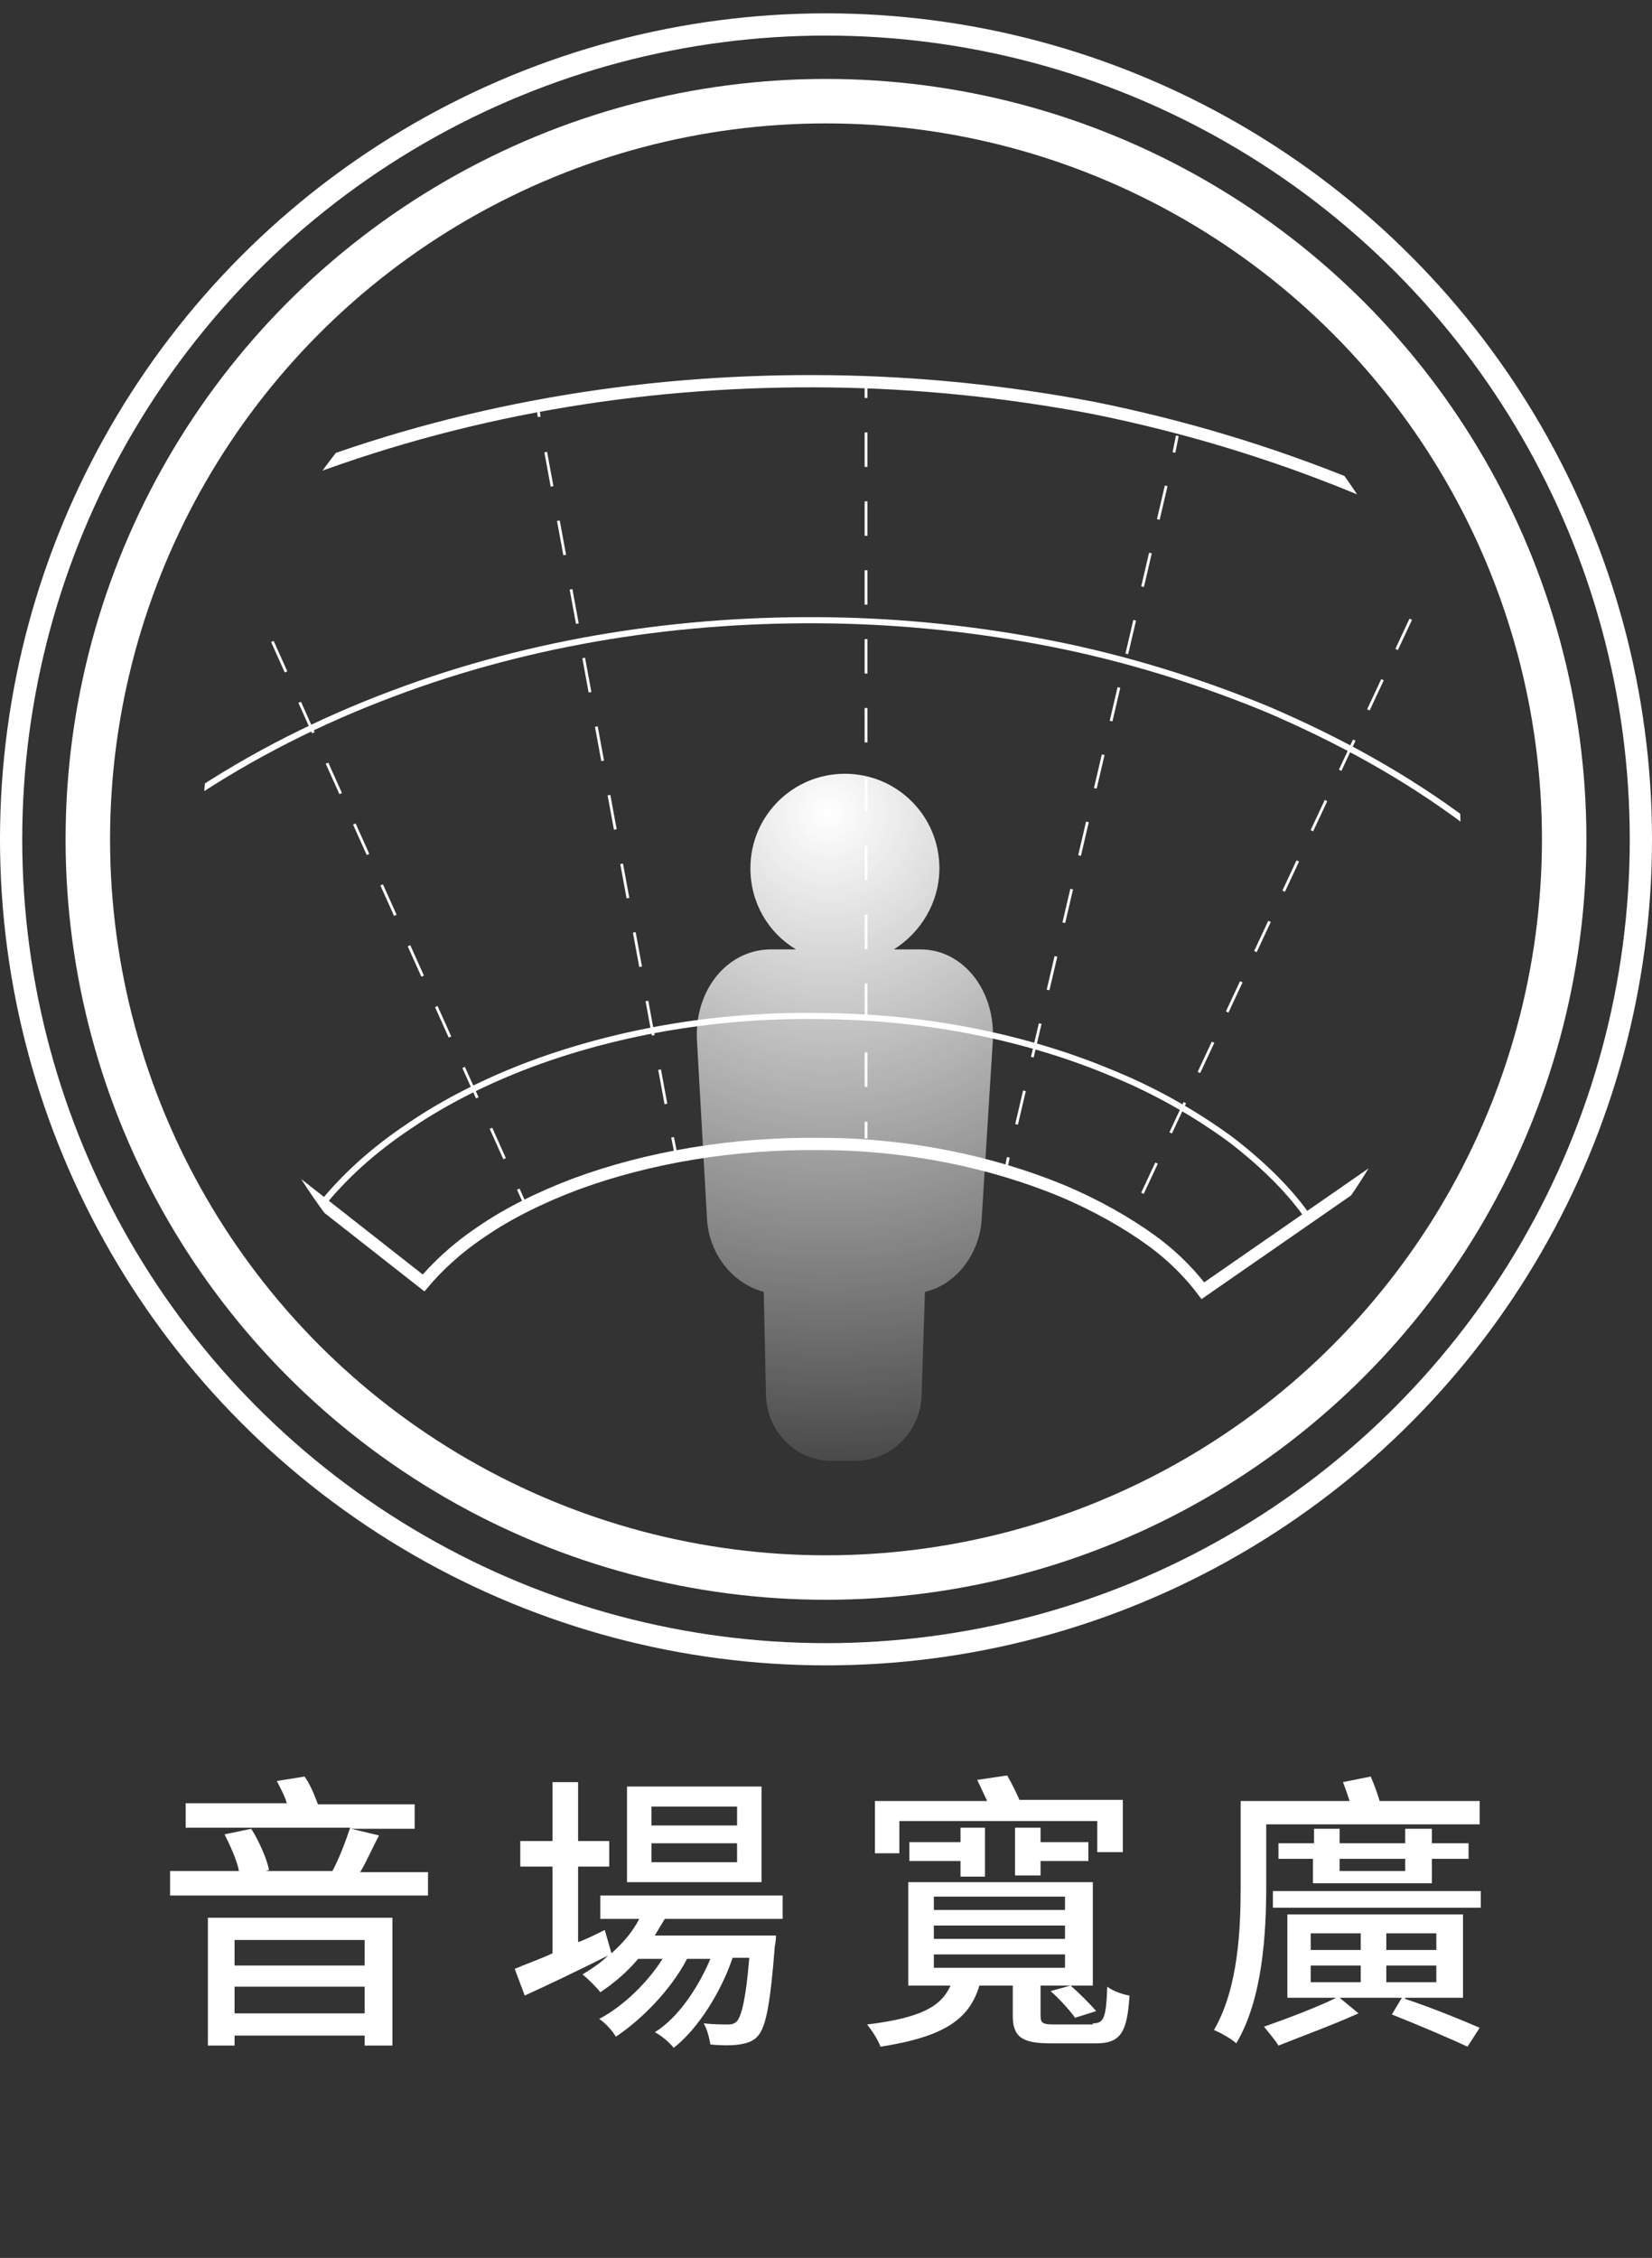 <?xml version="1.0" encoding="utf-8"?>
<!-- Generator: Adobe Illustrator 22.0.1, SVG Export Plug-In . SVG Version: 6.00 Build 0)  -->
<svg version="1.1" id="圖層_1" xmlns="http://www.w3.org/2000/svg" xmlns:xlink="http://www.w3.org/1999/xlink" x="0px" y="0px"
	 viewBox="0 0 148.6 203.1" style="enable-background:new 0 0 148.6 203.1;" xml:space="preserve">
<rect x="0" y="0" width="148.6" height="203.1" fill="#333333" stroke="none"/>
<style type="text/css">
	.st0{fill:url(#SVGID_1_);}
	.st1{clip-path:url(#SVGID_3_);}
	.st2{fill:none;stroke:#FFFFFF;stroke-width:1.104;stroke-miterlimit:10;}
	.st3{fill:none;stroke:#FFFFFF;stroke-width:0.552;stroke-miterlimit:10;}
	.st4{fill:none;stroke:#FFFFFF;stroke-width:0.25;stroke-miterlimit:10;}
	.st5{fill:none;stroke:#FFFFFF;stroke-width:0.25;stroke-miterlimit:10;stroke-dasharray:3.105,3.105;}
	.st6{fill:none;stroke:#FFFFFF;stroke-width:0.25;stroke-miterlimit:10;stroke-dasharray:3.138,3.138;}
	.st7{fill:none;stroke:#FFFFFF;stroke-width:0.25;stroke-miterlimit:10;stroke-dasharray:3.098,3.098;}
	.st8{fill:none;stroke:#FFFFFF;stroke-width:0.25;stroke-miterlimit:10;stroke-dasharray:3,3;}
	.st9{fill:none;stroke:#FFFFFF;stroke-width:4;stroke-miterlimit:10;}
	.st10{fill:none;stroke:#FFFFFF;stroke-width:2;stroke-miterlimit:10;}
	.st11{fill:#FFFFFF;}
</style>
<title>icon_A01</title>
<g>
	<g>
		
			<radialGradient id="SVGID_1_" cx="74.519" cy="949.272" r="65.77" gradientTransform="matrix(1 0 0 1 0 -876.11)" gradientUnits="userSpaceOnUse">
			<stop  offset="0" style="stop-color:#FFFFFF"/>
			<stop  offset="1" style="stop-color:#FFFFFF;stop-opacity:0"/>
		</radialGradient>
		<path class="st0" d="M62.7,93.7l0.9,16c0.2,3.2,2.4,5.8,5.1,6.5l0.2,9.3c0.1,3.3,2.7,5.9,5.9,5.9H77c3.1,0,5.8-2.6,5.9-5.9
			l0.3-9.3c2.7-0.6,4.9-3.3,5.1-6.5l1-16c0.3-4.5-2.6-8.3-6.5-8.3h-2.4c2.4-1.5,4.1-4.2,4.1-7.3c0-4.7-3.8-8.5-8.5-8.5
			s-8.5,3.8-8.5,8.5c0,3.1,1.6,5.8,4.1,7.3h-2.4C65.3,85.5,62.4,89.2,62.7,93.7z"/>
	</g>
</g>
<g>
	<g>
		<g>
			<defs>
				<circle id="SVGID_2_" cx="74.8" cy="75.6" r="56.6"/>
			</defs>
			<clipPath id="SVGID_3_">
				<use xlink:href="#SVGID_2_"  style="overflow:visible;"/>
			</clipPath>
			<g class="st1">
				<g>
					<g>
						<path class="st2" d="M108.2,116.1c-0.9-1.2-2.4-2.9-4.6-4.5s-5-3.2-8.1-4.5c-6.3-2.6-13.9-4.2-21.7-4.2
							c-7.8-0.1-15.5,1.2-22,3.6c-3.2,1.2-6.2,2.7-8.5,4.3c-2.4,1.6-4.1,3.3-5.2,4.6l-54-42.4c6.2-7.8,13.3-14,20.6-19
							c7.4-5,15-8.8,22.8-11.7c15.5-5.8,31.5-8.2,47.2-8c7.9,0.1,15.8,0.9,23.7,2.4c7.9,1.6,15.7,3.9,23.5,7.1
							c7.7,3.2,15.3,7.3,22.6,12.7s14.2,12.1,20.1,20.5L108.2,116.1z"/>
						<path class="st3" d="M1,86.4c4.6-5.8,10.1-10.7,15.9-14.6s12-7,18.4-9.4c12.7-4.8,26.2-6.8,39.4-6.6
							c6.6,0.1,13.3,0.8,19.9,2.1s13.1,3.3,19.4,5.9c6.3,2.7,12.4,6,18.1,10.3c5.7,4.3,10.9,9.4,15.2,15.7"/>
						<path class="st3" d="M28.9,108.4c2-2.5,4.6-4.9,7.9-7.1c3.2-2.2,7-4.1,11-5.6c8.1-3,17.2-4.5,26.4-4.3
							c9.2,0.1,18.2,1.9,26,5.2c3.9,1.6,7.5,3.7,10.5,5.9c3,2.3,5.5,4.8,7.1,7.2"/>
					</g>
				</g>
			</g>
		</g>
	</g>
</g>
<g>
	<g>
		<line class="st4" x1="105.9" y1="39.2" x2="105.6" y2="40.7"/>
		<line class="st5" x1="104.9" y1="43.7" x2="91.1" y2="102.6"/>
		<line class="st4" x1="90.7" y1="104.1" x2="90.4" y2="105.6"/>
	</g>
</g>
<g>
	<g>
		<line class="st4" x1="60.8" y1="103.8" x2="60.5" y2="102.3"/>
		<line class="st6" x1="59.9" y1="99.3" x2="48.8" y2="39.1"/>
		<line class="st4" x1="48.5" y1="37.5" x2="48.3" y2="36.1"/>
	</g>
</g>
<g>
	<g>
		<line class="st4" x1="77.9" y1="34.3" x2="77.9" y2="35.8"/>
		<line class="st7" x1="77.9" y1="38.9" x2="77.9" y2="99.3"/>
		<line class="st4" x1="77.9" y1="100.9" x2="77.9" y2="102.4"/>
	</g>
</g>
<line class="st8" x1="24.5" y1="57.7" x2="47.4" y2="108.7"/>
<line class="st8" x1="126.9" y1="55.7" x2="101.8" y2="109.4"/>
<circle class="st9" cx="74.3" cy="75.5" r="66.4"/>
<circle class="st10" cx="74.3" cy="75.5" r="73.3"/>
<g>
	<path class="st11" d="M38.5,168.3v2.2H15.3v-2.2h6.2c-0.2-1-0.8-2.3-1.3-3.3l2.4-0.5c0.7,1.1,1.4,2.7,1.6,3.7l-0.3,0.1h6
		c0.6-1.1,1.2-2.7,1.6-3.9H16.7v-2.2h9.1c-0.2-0.7-0.6-1.4-0.9-2l2.5-0.4c0.5,0.7,0.9,1.7,1.2,2.5h8.7v2.2h-5.7l2.5,0.6
		c-0.6,1.1-1.1,2.3-1.7,3.3H38.5z M18.7,172.5h16.6V184h-2.5v-0.9H21.1v0.9h-2.4V172.5z M21.1,174.5v2.3h11.7v-2.3H21.1z
		 M32.8,181.1v-2.4H21.1v2.4H32.8z"/>
	<path class="st11" d="M59.8,172.6c-0.3,0.5-0.6,1-0.9,1.5h10.9c0,0,0,0.6-0.1,0.9c-0.4,5.2-0.8,7.3-1.5,8.1c-0.4,0.5-1,0.7-1.7,0.8
		c-0.6,0.1-1.6,0.1-2.6,0c-0.1-0.6-0.3-1.4-0.6-1.9c0.9,0.1,1.8,0.1,2.2,0.1c0.4,0,0.6-0.1,0.8-0.3c0.4-0.5,0.8-2,1.1-5.7h-1.5
		c-1,3-3.1,6.4-5.3,8.1c-0.4-0.5-1.1-1.1-1.7-1.4c2.1-1.3,3.9-4,5-6.6h-2.1c-1.4,2.7-4,5.4-6.4,7c-0.3-0.5-0.9-1.2-1.5-1.6
		c2.1-1.1,4.3-3.2,5.7-5.4h-2.2c-1,1.2-2.2,2.2-3.4,3c-0.3-0.4-1.1-1.2-1.6-1.6c0.8-0.5,1.6-1,2.3-1.7c-2.6,1.3-5.3,2.6-7.5,3.6
		l-0.9-2.4c0.9-0.4,2.1-0.8,3.4-1.4v-7.8h-2.9v-2.3h2.9v-5.3h2.3v5.3h2.8v2.3h-2.8v6.8c0.8-0.3,1.6-0.7,2.4-1.1l0.6,2.1
		c1-0.9,1.9-1.9,2.5-3.1H54v-2.1h16.4v2.1H59.8z M68.5,169.3H56.4v-8.6h12.1V169.3z M66.3,162.5h-7.7v1.7h7.7V162.5z M66.3,165.8
		h-7.7v1.7h7.7V165.8z"/>
	<path class="st11" d="M98.3,182c1,0,1.2-0.5,1.3-3.3c0.5,0.4,1.4,0.7,2,0.8c-0.2,3.3-0.8,4.3-3,4.3h-4.1c-2.6,0-3.4-0.6-3.4-2.5
		v-2.7h-3c-0.9,3-3.1,4.6-8.9,5.5c-0.2-0.6-0.8-1.5-1.2-2c5-0.6,6.7-1.7,7.5-3.5h-3.8v-9.3h16.6v9.3h-4.7v2.7c0,0.7,0.2,0.8,1.3,0.8
		H98.3z M80.9,166.7h-2.2V162h10.1c-0.3-0.6-0.6-1.3-0.9-1.9l2.7-0.4c0.4,0.7,0.8,1.5,1.1,2.2h9.3v4.7h-2.3v-2.8H80.9V166.7z
		 M86.4,168.7v-1.3h-4.6v-1.7h4.6v-1.3h2.2v4.4H86.4z M84,171.8h11.8v-1.2H84V171.8z M84,174.4h11.8v-1.2H84V174.4z M84,177h11.8
		v-1.2H84V177z M93.6,164.4v1.3h4.3v1.7h-4.3v1.3h-2.3v-4.3H93.6z M96.3,178.6c0.8,0.7,1.8,1.7,2.3,2.3l-1.9,0.6
		c-0.4-0.6-1.4-1.7-2.2-2.4L96.3,178.6z"/>
	<path class="st11" d="M113.9,169.6c0,4.2-0.3,10.2-2.7,14.2c-0.4-0.4-1.5-1-2-1.2c2.2-3.8,2.4-9.1,2.4-13V162h9.8
		c-0.2-0.6-0.4-1.2-0.6-1.7l2.5-0.5c0.3,0.7,0.6,1.5,0.8,2.2h9v2.1h-19.2V169.6z M126.4,179.8c2.4,0.8,5.1,1.9,6.7,2.6l-1.1,1.7
		c-1.7-0.8-4.3-1.9-6.8-2.9l0.9-1.5h-5.6l1.7,1.4c-2.2,1-5.2,2.1-7.2,2.9c-0.3-0.5-0.9-1.2-1.3-1.7c2-0.7,4.9-1.8,6.5-2.6h-4.4v-7.5
		h15.8v7.5H126.4z M133.2,170.1v1.5h-18.7v-1.5H133.2z M118.1,169.4v-2.2H115v-1.4h3.2v-1.3h2.3v1.3h5.9v-1.3h2.4v1.3h3.3v1.4h-3.3
		v2.2H118.1z M117.9,175.4h4.5v-1.5h-4.5V175.4z M117.9,178.3h4.5v-1.5h-4.5V178.3z M120.5,167.2v1.1h5.9v-1.1H120.5z M129.2,173.9
		h-4.5v1.5h4.5V173.9z M129.2,176.8h-4.5v1.5h4.5V176.8z"/>
</g>
</svg>
